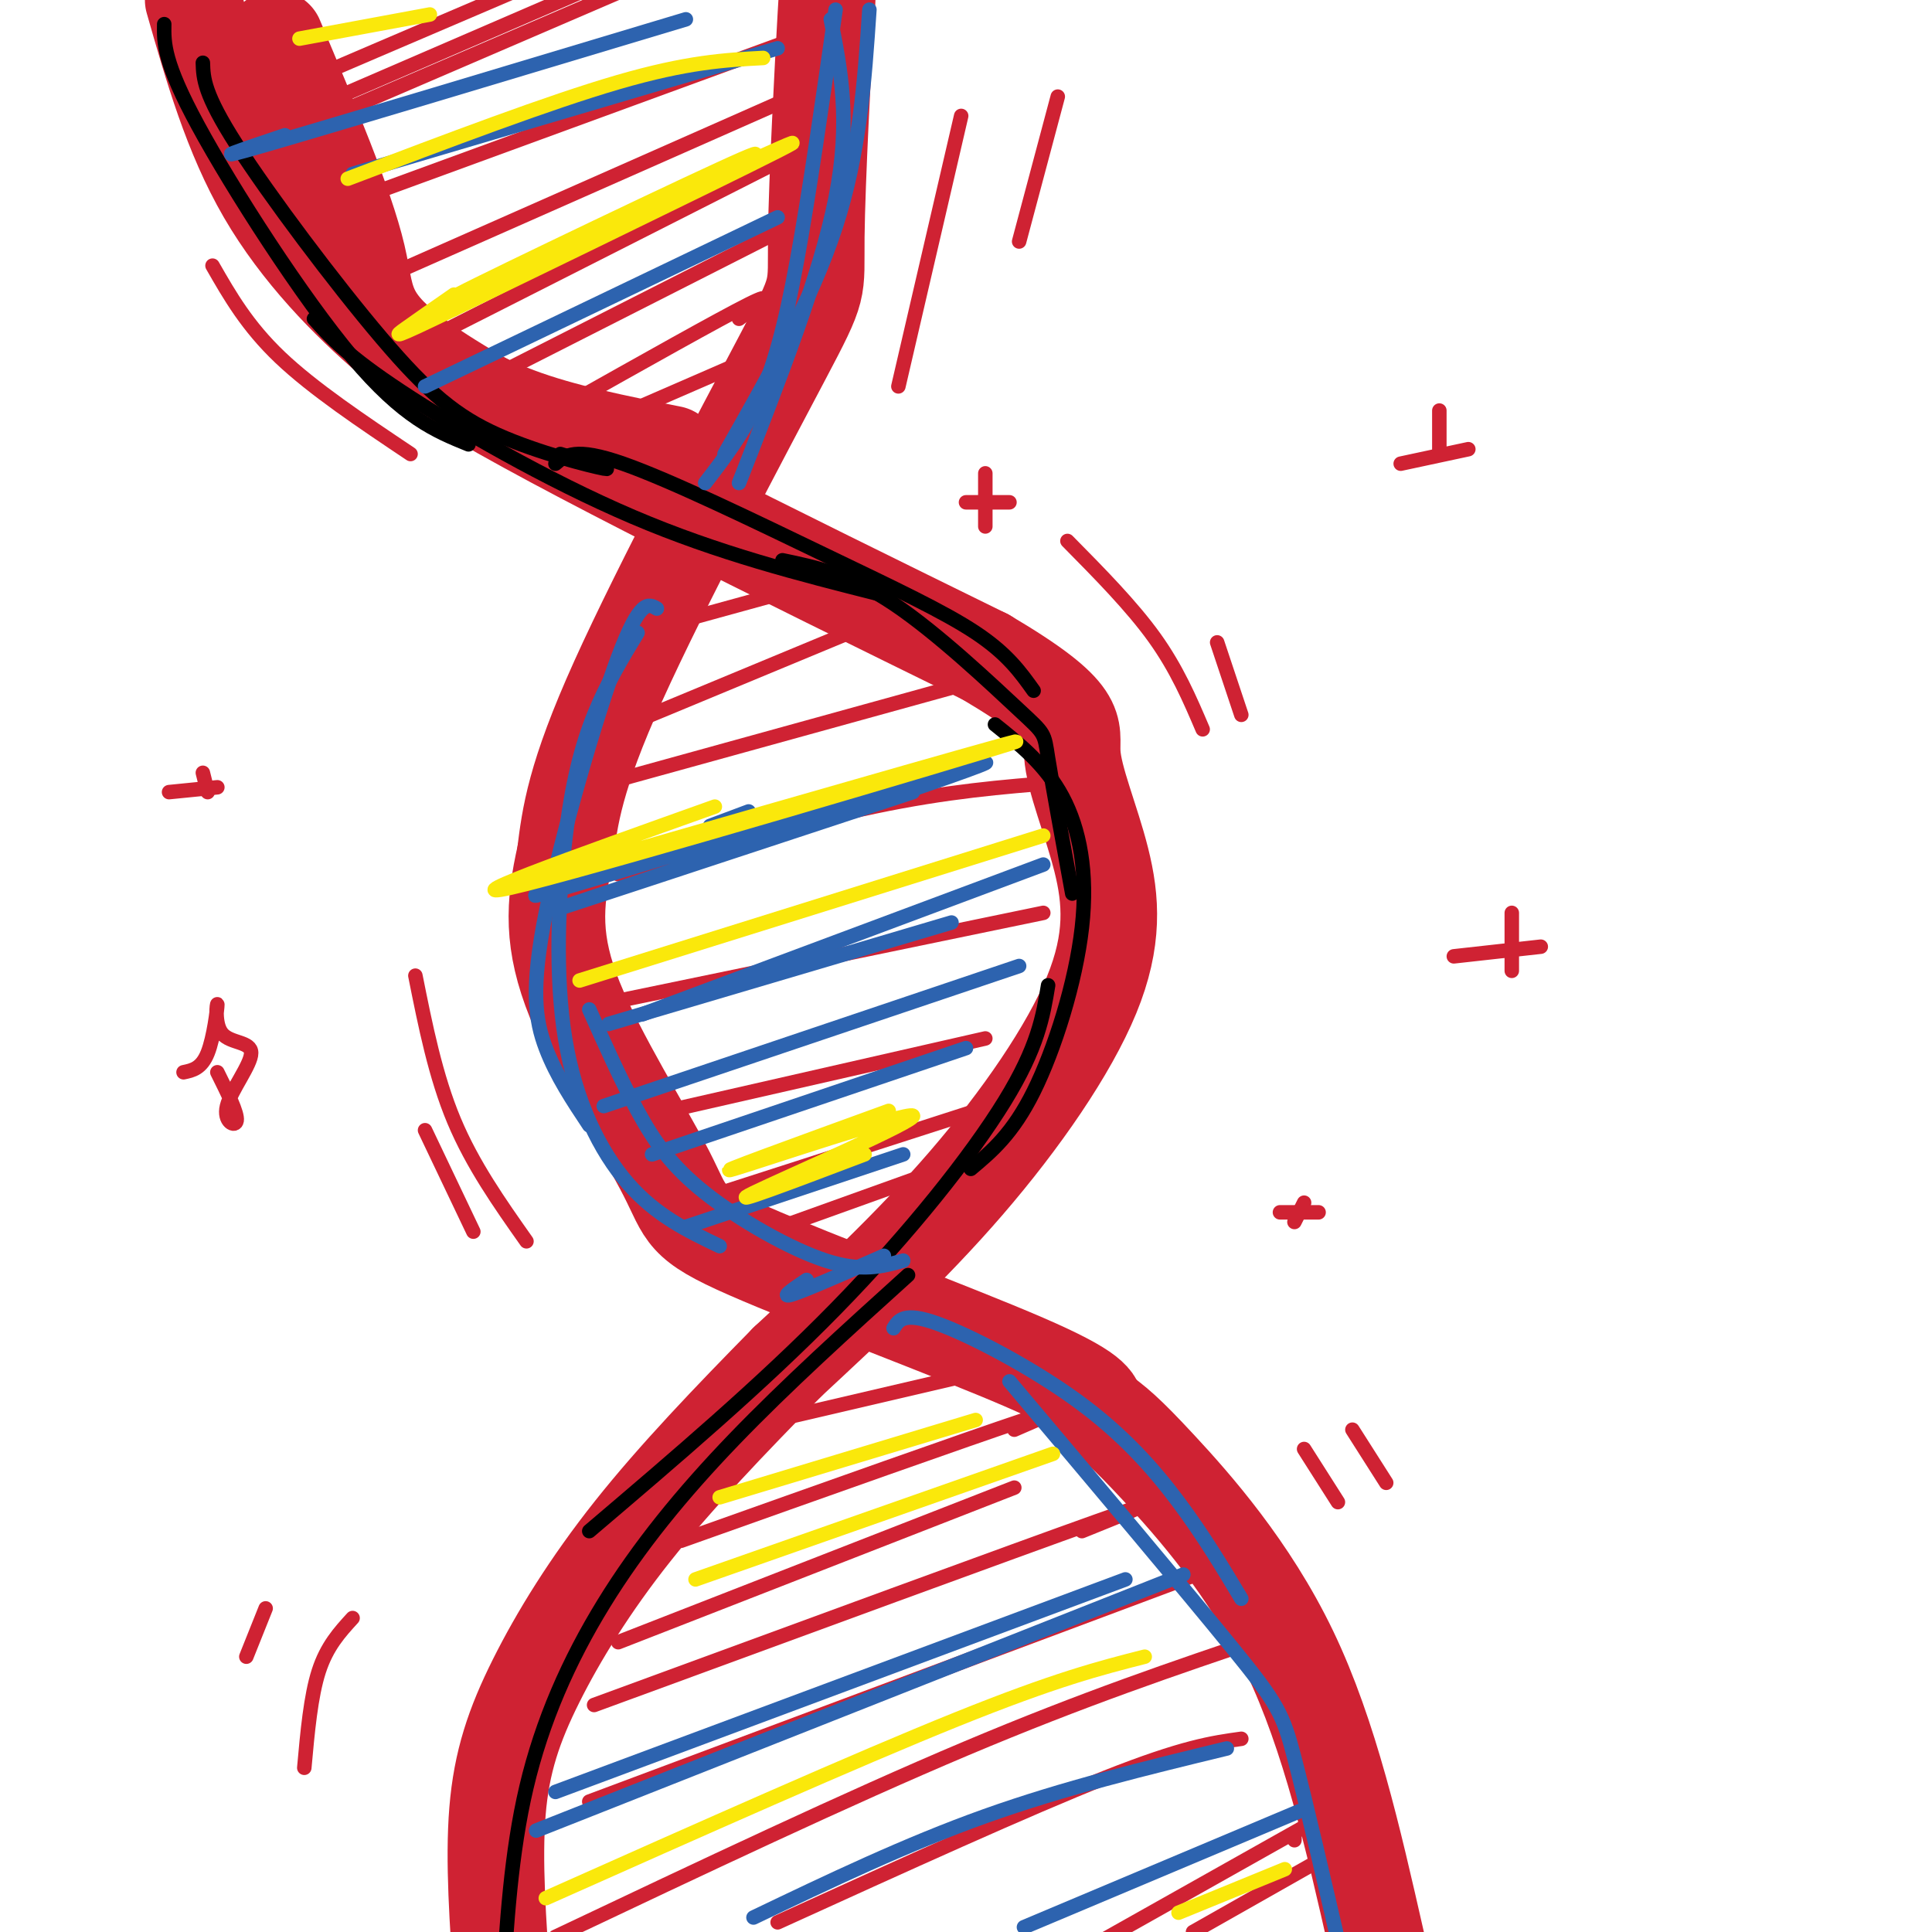<svg viewBox='0 0 400 400' version='1.1' xmlns='http://www.w3.org/2000/svg' xmlns:xlink='http://www.w3.org/1999/xlink'><g fill='none' stroke='#cf2233' stroke-width='20' stroke-linecap='round' stroke-linejoin='round'><path d='M57,8c7.267,17.244 14.533,34.489 17,45c2.467,10.511 0.133,14.289 21,27c20.867,12.711 64.933,34.356 109,56'/><path d='M204,136c20.622,12.178 17.678,14.622 18,20c0.322,5.378 3.911,13.689 6,22c2.089,8.311 2.678,16.622 -2,28c-4.678,11.378 -14.622,25.822 -26,39c-11.378,13.178 -24.189,25.089 -37,37'/><path d='M163,282c-11.890,12.088 -23.115,23.807 -32,35c-8.885,11.193 -15.431,21.860 -20,31c-4.569,9.140 -7.163,16.754 -8,27c-0.837,10.246 0.081,23.123 1,36'/><path d='M171,6c0.268,-6.196 0.536,-12.392 0,-3c-0.536,9.392 -1.876,34.373 -2,46c-0.124,11.627 0.967,9.900 -7,25c-7.967,15.100 -24.990,47.029 -34,67c-9.010,19.971 -10.005,27.986 -11,36'/><path d='M117,177c-2.356,10.350 -2.747,18.224 2,30c4.747,11.776 14.633,27.456 19,36c4.367,8.544 3.214,9.954 17,16c13.786,6.046 42.510,16.727 57,23c14.490,6.273 14.745,8.136 15,10'/><path d='M227,292c3.869,2.714 6.042,4.500 13,12c6.958,7.500 18.702,20.714 27,38c8.298,17.286 13.149,38.643 18,60'/><path d='M40,0c3.982,13.940 7.964,27.881 15,40c7.036,12.119 17.125,22.417 26,30c8.875,7.583 16.536,12.452 26,16c9.464,3.548 20.732,5.774 32,8'/></g>
<g fill='none' stroke='#cf2233' stroke-width='3' stroke-linecap='round' stroke-linejoin='round'><path d='M61,18c-5.333,2.167 -10.667,4.333 -3,1c7.667,-3.333 28.333,-12.167 49,-21'/><path d='M47,30c0.000,0.000 81.000,-35.000 81,-35'/><path d='M57,29c0.000,0.000 79.000,-34.000 79,-34'/><path d='M80,39c0.000,0.000 82.000,-30.000 82,-30'/><path d='M76,59c0.000,0.000 86.000,-38.000 86,-38'/><path d='M93,68c0.000,0.000 71.000,-36.000 71,-36'/><path d='M102,78c27.417,-13.917 54.833,-27.833 65,-33c10.167,-5.167 3.083,-1.583 -4,2'/><path d='M117,84c16.000,-9.000 32.000,-18.000 38,-21c6.000,-3.000 2.000,0.000 -2,3'/><path d='M133,84c0.000,0.000 23.000,-10.000 23,-10'/><path d='M132,131c0.000,0.000 40.000,-11.000 40,-11'/><path d='M130,150c0.000,0.000 53.000,-22.000 53,-22'/><path d='M126,162c0.000,0.000 76.000,-21.000 76,-21'/><path d='M128,181c18.917,-5.417 37.833,-10.833 53,-14c15.167,-3.167 26.583,-4.083 38,-5'/><path d='M129,207c0.000,0.000 87.000,-18.000 87,-18'/><path d='M125,233c0.000,0.000 79.000,-18.000 79,-18'/><path d='M143,249c0.000,0.000 59.000,-19.000 59,-19'/><path d='M159,255c0.000,0.000 39.000,-14.000 39,-14'/><path d='M152,296c0.000,0.000 60.000,-14.000 60,-14'/><path d='M141,319c29.750,-10.583 59.500,-21.167 71,-25c11.500,-3.833 4.750,-0.917 -2,2'/><path d='M128,340c0.000,0.000 82.000,-32.000 82,-32'/><path d='M123,353c43.583,-16.000 87.167,-32.000 104,-38c16.833,-6.000 6.917,-2.000 -3,2'/><path d='M122,373c0.000,0.000 131.000,-49.000 131,-49'/><path d='M115,401c30.250,-14.333 60.500,-28.667 85,-39c24.500,-10.333 43.250,-16.667 62,-23'/><path d='M161,398c26.000,-11.833 52.000,-23.667 68,-30c16.000,-6.333 22.000,-7.167 28,-8'/><path d='M268,381c0.000,0.000 0.000,-1.000 0,-1'/><path d='M274,376c0.000,0.000 -48.000,27.000 -48,27'/><path d='M277,383c0.000,0.000 -30.000,17.000 -30,17'/><path d='M276,385c0.000,0.000 -2.000,-1.000 -2,-1'/></g>
<g fill='none' stroke='#000000' stroke-width='3' stroke-linecap='round' stroke-linejoin='round'><path d='M34,5c-0.067,3.933 -0.133,7.867 7,21c7.133,13.133 21.467,35.467 32,48c10.533,12.533 17.267,15.267 24,18'/><path d='M42,13c0.099,3.201 0.198,6.402 7,17c6.802,10.598 20.308,28.593 30,40c9.692,11.407 15.571,16.225 24,20c8.429,3.775 19.408,6.507 22,7c2.592,0.493 -3.204,-1.254 -9,-3'/><path d='M65,66c3.400,3.800 6.800,7.600 18,15c11.200,7.400 30.200,18.400 48,26c17.800,7.600 34.400,11.800 51,16'/><path d='M115,96c2.018,-1.744 4.036,-3.488 14,0c9.964,3.488 27.875,12.208 42,19c14.125,6.792 24.464,11.655 31,16c6.536,4.345 9.268,8.173 12,12'/><path d='M162,116c6.929,1.446 13.857,2.893 23,9c9.143,6.107 20.500,16.875 26,22c5.500,5.125 5.143,4.607 6,10c0.857,5.393 2.929,16.696 5,28'/><path d='M206,150c5.244,4.202 10.488,8.405 14,15c3.512,6.595 5.292,15.583 4,27c-1.292,11.417 -5.655,25.262 -10,34c-4.345,8.738 -8.673,12.369 -13,16'/><path d='M217,204c-1.044,6.378 -2.089,12.756 -9,24c-6.911,11.244 -19.689,27.356 -35,43c-15.311,15.644 -33.156,30.822 -51,46'/><path d='M188,264c-12.607,11.399 -25.214,22.798 -36,34c-10.786,11.202 -19.750,22.208 -27,34c-7.250,11.792 -12.786,24.369 -16,38c-3.214,13.631 -4.107,28.315 -5,43'/></g>
<g fill='none' stroke='#2d63af' stroke-width='3' stroke-linecap='round' stroke-linejoin='round'><path d='M125,177c0.000,0.000 3.000,-1.000 3,-1'/><path d='M147,171c0.000,0.000 8.000,-3.000 8,-3'/><path d='M129,179c-14.643,4.982 -29.286,9.964 -6,3c23.286,-6.964 84.500,-25.875 81,-24c-3.500,1.875 -71.714,24.536 -85,29c-13.286,4.464 28.357,-9.268 70,-23'/><path d='M133,210c0.000,0.000 83.000,-31.000 83,-31'/><path d='M126,212c0.000,0.000 71.000,-21.000 71,-21'/><path d='M125,229c0.000,0.000 86.000,-29.000 86,-29'/><path d='M135,239c0.000,0.000 65.000,-22.000 65,-22'/><path d='M142,254c0.000,0.000 45.000,-15.000 45,-15'/><path d='M167,265c-2.833,1.917 -5.667,3.833 -3,3c2.667,-0.833 10.833,-4.417 19,-8'/><path d='M115,371c0.000,0.000 118.000,-44.000 118,-44'/><path d='M111,379c0.000,0.000 134.000,-53.000 134,-53'/><path d='M254,362c-16.833,4.083 -33.667,8.167 -50,14c-16.333,5.833 -32.167,13.417 -48,21'/><path d='M269,375c0.000,0.000 -57.000,24.000 -57,24'/><path d='M161,45c0.000,0.000 -73.000,35.000 -73,35'/><path d='M161,10c0.000,0.000 -88.000,26.000 -88,26'/><path d='M142,4c-36.583,11.000 -73.167,22.000 -87,26c-13.833,4.000 -4.917,1.000 4,-2'/><path d='M173,2c-2.733,19.111 -5.467,38.222 -8,52c-2.533,13.778 -4.867,22.222 -8,29c-3.133,6.778 -7.067,11.889 -11,17'/><path d='M180,2c-1.000,14.833 -2.000,29.667 -7,45c-5.000,15.333 -14.000,31.167 -23,47'/><path d='M172,4c2.083,10.500 4.167,21.000 1,37c-3.167,16.000 -11.583,37.500 -20,59'/><path d='M136,126c-1.738,-1.030 -3.476,-2.060 -8,10c-4.524,12.060 -11.833,37.208 -15,53c-3.167,15.792 -2.190,22.226 0,28c2.190,5.774 5.595,10.887 9,16'/><path d='M132,131c-3.198,5.265 -6.396,10.530 -9,17c-2.604,6.470 -4.616,14.147 -6,26c-1.384,11.853 -2.142,27.884 0,41c2.142,13.116 7.183,23.319 13,30c5.817,6.681 12.408,9.841 19,13'/><path d='M122,209c3.292,7.369 6.583,14.738 10,21c3.417,6.262 6.958,11.417 14,17c7.042,5.583 17.583,11.595 25,14c7.417,2.405 11.708,1.202 16,0'/><path d='M185,275c1.071,-1.726 2.143,-3.452 9,-1c6.857,2.452 19.500,9.083 29,16c9.500,6.917 15.857,14.119 21,21c5.143,6.881 9.071,13.440 13,20'/><path d='M209,286c18.200,21.600 36.400,43.200 46,55c9.600,11.800 10.600,13.800 13,23c2.400,9.200 6.200,25.600 10,42'/></g>
<g fill='none' stroke='#fae80b' stroke-width='3' stroke-linecap='round' stroke-linejoin='round'><path d='M140,41c12.345,-6.601 24.690,-13.202 9,-6c-15.690,7.202 -59.417,28.208 -54,26c5.417,-2.208 59.976,-27.631 68,-31c8.024,-3.369 -30.488,15.315 -69,34'/><path d='M94,64c-13.400,6.489 -12.400,5.711 -10,4c2.400,-1.711 6.200,-4.356 10,-7'/><path d='M158,12c-7.833,0.417 -15.667,0.833 -30,5c-14.333,4.167 -35.167,12.083 -56,20'/><path d='M121,179c49.133,-14.133 98.267,-28.267 88,-25c-10.267,3.267 -79.933,23.933 -100,29c-20.067,5.067 9.467,-5.467 39,-16'/><path d='M120,203c0.000,0.000 96.000,-30.000 96,-30'/><path d='M184,230c-18.827,6.839 -37.655,13.679 -32,12c5.655,-1.679 35.792,-11.875 37,-11c1.208,0.875 -26.512,12.821 -33,16c-6.488,3.179 8.256,-2.411 23,-8'/><path d='M113,393c32.167,-14.333 64.333,-28.667 85,-37c20.667,-8.333 29.833,-10.667 39,-13'/><path d='M144,327c0.000,0.000 74.000,-26.000 74,-26'/><path d='M149,310c0.000,0.000 53.000,-16.000 53,-16'/><path d='M266,387c0.000,0.000 -22.000,9.000 -22,9'/><path d='M89,3c0.000,0.000 -27.000,5.000 -27,5'/></g>
<g fill='none' stroke='#cf2233' stroke-width='3' stroke-linecap='round' stroke-linejoin='round'><path d='M221,112c6.667,6.750 13.333,13.500 18,20c4.667,6.500 7.333,12.750 10,19'/><path d='M252,133c0.000,0.000 5.000,15.000 5,15'/><path d='M86,202c2.083,10.417 4.167,20.833 8,30c3.833,9.167 9.417,17.083 15,25'/><path d='M88,234c0.000,0.000 10.000,21.000 10,21'/><path d='M73,335c-2.667,2.917 -5.333,5.833 -7,11c-1.667,5.167 -2.333,12.583 -3,20'/><path d='M55,333c0.000,0.000 -4.000,10.000 -4,10'/><path d='M270,300c0.000,0.000 7.000,11.000 7,11'/><path d='M280,296c0.000,0.000 7.000,11.000 7,11'/><path d='M301,198c0.000,0.000 18.000,-2.000 18,-2'/><path d='M313,189c0.000,0.000 0.000,12.000 0,12'/><path d='M290,96c0.000,0.000 14.000,-3.000 14,-3'/><path d='M298,85c0.000,0.000 0.000,9.000 0,9'/><path d='M35,164c0.000,0.000 10.000,-1.000 10,-1'/><path d='M42,160c0.000,0.000 1.000,4.000 1,4'/><path d='M38,222c1.856,-0.387 3.712,-0.775 5,-4c1.288,-3.225 2.009,-9.288 2,-10c-0.009,-0.712 -0.748,3.925 1,6c1.748,2.075 5.984,1.587 6,4c0.016,2.413 -4.188,7.727 -5,11c-0.812,3.273 1.768,4.507 2,3c0.232,-1.507 -1.884,-5.753 -4,-10'/><path d='M265,251c0.000,0.000 8.000,0.000 8,0'/><path d='M270,249c0.000,0.000 -2.000,4.000 -2,4'/><path d='M200,104c0.000,0.000 9.000,0.000 9,0'/><path d='M204,98c0.000,0.000 0.000,11.000 0,11'/><path d='M44,55c3.583,6.250 7.167,12.500 14,19c6.833,6.500 16.917,13.250 27,20'/><path d='M199,24c0.000,0.000 -13.000,56.000 -13,56'/><path d='M219,20c0.000,0.000 -8.000,30.000 -8,30'/></g>
</svg>